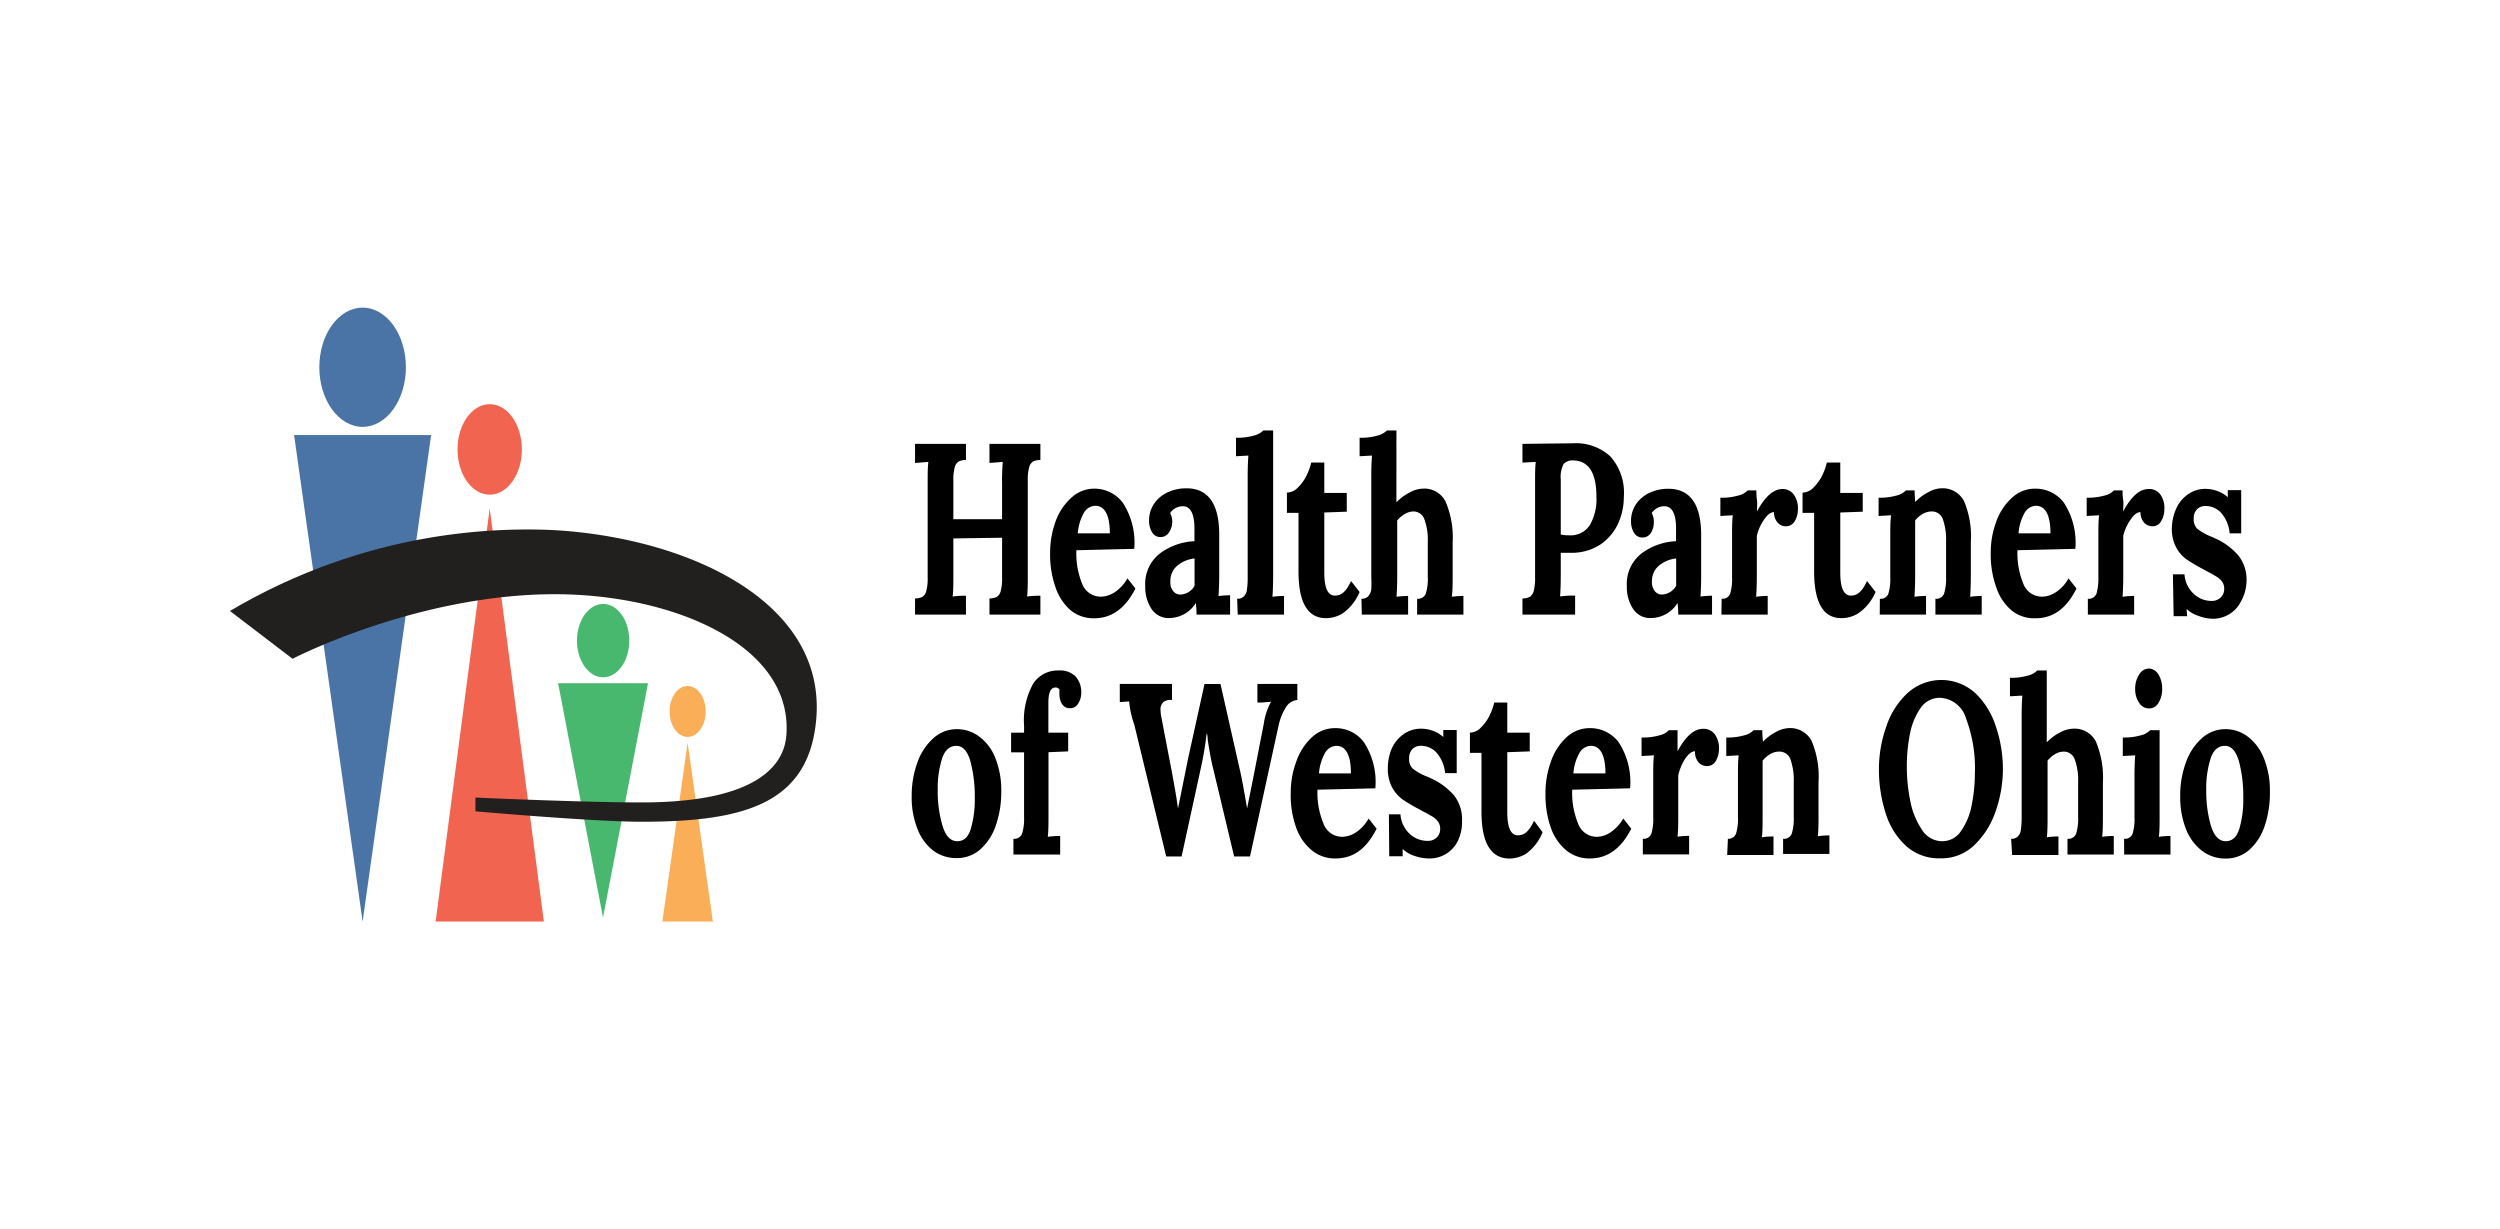 <svg id="Layer_1" data-name="Layer 1" xmlns="http://www.w3.org/2000/svg" viewBox="0 0 216 106.2"><defs><style>.cls-1{fill:#4a73a6;}.cls-2{fill:#49b86f;}.cls-3{fill:#f16450;}.cls-4{fill:#faae58;}.cls-5{fill:#221f1f;}</style></defs><polygon class="cls-1" points="31.33 79.62 37.25 37.59 25.41 37.59 31.33 79.62"/><ellipse class="cls-1" cx="31.33" cy="31.73" rx="3.74" ry="5.15"/><polygon class="cls-2" points="52.1 79.28 55.99 59.03 48.22 59.03 52.1 79.28"/><ellipse class="cls-2" cx="52.11" cy="55.35" rx="2.26" ry="3.17"/><polygon class="cls-3" points="42.31 43.93 37.64 79.62 46.99 79.62 42.31 43.93"/><ellipse class="cls-3" cx="42.31" cy="38.83" rx="2.78" ry="3.91"/><polygon class="cls-4" points="59.41 64.18 57.23 79.62 61.59 79.62 59.41 64.18"/><ellipse class="cls-4" cx="59.41" cy="61.47" rx="1.56" ry="2.2"/><path class="cls-5" d="M55.44,71c-4.16,0-14.36-.9-14.36-.9V68.91s9.3.42,14.36.42c10.15,0,12.32-3.34,12.5-5.8.6-7.85-9.9-12.19-20-12.19-11.86,0-22.56,5.52-22.66,5.58l-5.41-4.13a50.43,50.43,0,0,1,27.77-7c11.86.62,24.22,6.32,22.82,16.93C69.59,69.52,64.09,71,55.44,71Z"/><path d="M79.06,51.71a1.55,1.55,0,0,0,.63-.14.82.82,0,0,0,.34-.5,4.31,4.31,0,0,0,.12-1.2V41.8c0-.78,0-1.42.06-1.89L79.06,40V38.35h4.4v1.39a1.57,1.57,0,0,0-.63.13.85.85,0,0,0-.34.5,4.31,4.31,0,0,0-.12,1.2v3.29h4.21V41.8a18.79,18.79,0,0,1,.06-1.89L85.49,40V38.35h4.4v1.39a1.57,1.57,0,0,0-.63.13.85.85,0,0,0-.34.5,4.31,4.31,0,0,0-.12,1.2v8.07c0,.79,0,1.42-.06,1.9a7.7,7.7,0,0,1,1.15-.07V53.1h-4.4V51.71a1.55,1.55,0,0,0,.63-.14.82.82,0,0,0,.34-.5,4.31,4.31,0,0,0,.12-1.2V46.46l-4.21.06v3.12c0,.79,0,1.42-.06,1.9a7.7,7.7,0,0,1,1.15-.07V53.1h-4.4Z"/><path d="M92.53,52.75a4.48,4.48,0,0,1-1.33-2,8.53,8.53,0,0,1-.47-2.95,7.91,7.91,0,0,1,.48-2.77A5,5,0,0,1,92.57,43a2.89,2.89,0,0,1,2-.78A3.07,3.07,0,0,1,97,43.42a6.32,6.32,0,0,1,1,4l-5,.12a6.91,6.91,0,0,0,.51,2.93,1.71,1.71,0,0,0,1.65,1.08,2.26,2.26,0,0,0,1.15-.38,3.5,3.5,0,0,0,1.1-1.2l.69.88c-.87,1.72-2.06,2.57-3.57,2.57A3.13,3.13,0,0,1,92.53,52.75Zm3.36-6.67c0-1.59-.45-2.38-1.26-2.38a1.18,1.18,0,0,0-1,.64,4.27,4.27,0,0,0-.51,1.74Z"/><path d="M99.51,52.64a3.39,3.39,0,0,1-.56-2,3.33,3.33,0,0,1,1.25-2.81,5.4,5.4,0,0,1,3-1.07V45.66c0-1.28-.35-1.92-1-1.92a1.3,1.3,0,0,0-1.1.59,1.53,1.53,0,0,1,.18.8A1.66,1.66,0,0,1,101,46a.84.84,0,0,1-.74.4.81.81,0,0,1-.72-.41,1.86,1.86,0,0,1-.26-1,2.57,2.57,0,0,1,.42-1.45,2.85,2.85,0,0,1,1.18-1,3.78,3.78,0,0,1,1.63-.35c1.88,0,2.83,1.35,2.83,4l0,3.45q0,1-.06,1.86a8.55,8.55,0,0,1,1-.07V53.1h-2.9c0-.19,0-.51-.06-1h0a2.74,2.74,0,0,1-2.27,1.3A1.76,1.76,0,0,1,99.51,52.64Zm3.7-2V48.25a2.8,2.8,0,0,0-1.5.63,1.73,1.73,0,0,0-.59,1.37,1.19,1.19,0,0,0,.26.84.77.77,0,0,0,.62.28A1.47,1.47,0,0,0,103.21,50.61Z"/><path d="M106.89,51.73a.76.76,0,0,0,.61-.23,1,1,0,0,0,.24-.6,7,7,0,0,0,.06-1V41.19q0-1,.06-1.83l-1.07.06v-1.6a5.18,5.18,0,0,0,1.56-.19,1.71,1.71,0,0,0,.8-.44H110V49.7q0,1-.06,1.86a8.55,8.55,0,0,1,1-.07V53.1h-4Z"/><path d="M112.19,49.39l0-5.08h-1V42.56a1.32,1.32,0,0,0,.93-.42,3.77,3.77,0,0,0,.74-1,5.14,5.14,0,0,0,.43-1.18h1.13v2.63h1.94v1.62l-1.94.07,0,5.18c0,1.36.31,2,.92,2s1-.42,1.39-1.26l.74.95A4.26,4.26,0,0,1,116,53a2.77,2.77,0,0,1-1.41.41Q112.2,53.43,112.19,49.39Z"/><path d="M117.63,51.73a.75.75,0,0,0,.6-.23,1.11,1.11,0,0,0,.25-.6,9.15,9.15,0,0,0,0-1V41.19q0-1,.06-1.83l-1.07.06v-1.6a5.18,5.18,0,0,0,1.56-.19,1.71,1.71,0,0,0,.8-.44h.82V43.4a4.13,4.13,0,0,1,1.11-.83,2.5,2.5,0,0,1,1.13-.35,2.06,2.06,0,0,1,2,1.1,7.92,7.92,0,0,1,.62,3.56V49.7c0,.68,0,1.3-.07,1.86a8.26,8.26,0,0,1,1-.07V53.1h-4V51.73a.71.71,0,0,0,.75-.45,4.13,4.13,0,0,0,.17-1.43v-3a5.14,5.14,0,0,0-.3-2,1,1,0,0,0-.94-.66,1.54,1.54,0,0,0-.75.22,2.35,2.35,0,0,0-.65.56V49.7q0,1-.06,1.86a8.55,8.55,0,0,1,1-.07V53.1h-4Z"/><path d="M131.54,51.71a1.55,1.55,0,0,0,.63-.14.86.86,0,0,0,.34-.5,4.31,4.31,0,0,0,.12-1.2V41.8c0-.78,0-1.42.06-1.89l-1.15.06V38.35l4.35-.05a4.4,4.4,0,0,1,3.24,1.13,4.7,4.7,0,0,1,1.17,3.49,5.53,5.53,0,0,1-.49,2.3A4.41,4.41,0,0,1,138.34,47a4.46,4.46,0,0,1-2.39.76l-.6,0-.5,0v1.85q0,1.2-.06,1.92a9,9,0,0,1,1.3-.07V53.1h-4.55Zm5.81-6.32a4.47,4.47,0,0,0,.58-2.49c0-2.08-.69-3.12-2.06-3.12a1,1,0,0,0-.78.32,2.47,2.47,0,0,0-.24,1.34v4.74a3,3,0,0,0,.69.07A2,2,0,0,0,137.35,45.39Z"/><path d="M141.12,52.64a3.39,3.39,0,0,1-.56-2,3.33,3.33,0,0,1,1.25-2.81,5.4,5.4,0,0,1,3-1.07V45.66c0-1.28-.35-1.92-1-1.92a1.3,1.3,0,0,0-1.1.59,1.53,1.53,0,0,1,.18.8,1.66,1.66,0,0,1-.25.91.84.84,0,0,1-.74.4.81.81,0,0,1-.72-.41,1.86,1.86,0,0,1-.26-1,2.57,2.57,0,0,1,.42-1.45,2.85,2.85,0,0,1,1.18-1,3.78,3.78,0,0,1,1.63-.35c1.88,0,2.83,1.35,2.83,4l0,3.45q0,1-.06,1.86a8.55,8.55,0,0,1,1-.07V53.1H145c0-.19,0-.51-.06-1h0a2.74,2.74,0,0,1-2.27,1.3A1.76,1.76,0,0,1,141.12,52.64Zm3.7-2V48.25a2.8,2.8,0,0,0-1.5.63,1.73,1.73,0,0,0-.59,1.37,1.19,1.19,0,0,0,.26.84.77.77,0,0,0,.62.28A1.48,1.48,0,0,0,144.82,50.61Z"/><path d="M148.75,51.73a.7.7,0,0,0,.74-.45,4.46,4.46,0,0,0,.16-1.43V46.31c0-.63,0-1.23.06-1.79l-1.07.06V43a5.09,5.09,0,0,0,1.56-.19,1.58,1.58,0,0,0,.8-.44h.75c0,.21,0,.48.05.82s0,.67,0,1h0c.7-1.29,1.43-1.94,2.21-1.94a1.19,1.19,0,0,1,.95.45,2,2,0,0,1,.38,1.3,2,2,0,0,1-.26,1,.86.86,0,0,1-.78.47.94.94,0,0,1-.68-.28,1.34,1.34,0,0,1-.35-.94c-.28,0-.58.22-.88.68a4.14,4.14,0,0,0-.6,1.36V49.7q0,1-.06,1.86a8,8,0,0,1,1-.07V53.1h-4Z"/><path d="M156.74,49.39l0-5.08h-1V42.56a1.32,1.32,0,0,0,.93-.42,4,4,0,0,0,.74-1,5.14,5.14,0,0,0,.43-1.18H159v2.63h1.94v1.62l-1.94.07,0,5.18c0,1.36.31,2,.92,2s1-.42,1.39-1.26l.74.95A4.26,4.26,0,0,1,160.54,53a2.77,2.77,0,0,1-1.41.41Q156.75,53.43,156.74,49.39Z"/><path d="M162.42,51.73a.69.69,0,0,0,.74-.45,4.46,4.46,0,0,0,.16-1.43V46.31c0-.63,0-1.23.07-1.79l-1.08.06V43a5.09,5.09,0,0,0,1.56-.19,1.58,1.58,0,0,0,.8-.44h.75s0,.38.06,1h0a4.08,4.08,0,0,1,1.1-.83,2.46,2.46,0,0,1,1.11-.35,2.09,2.09,0,0,1,2,1.1,7.86,7.86,0,0,1,.59,3.56V49.7q0,1-.06,1.86a8.55,8.55,0,0,1,1-.07V53.1h-4V51.73a.71.71,0,0,0,.75-.45,4.4,4.4,0,0,0,.17-1.43l0-3a5.41,5.41,0,0,0-.28-2,1,1,0,0,0-1-.66,1.6,1.6,0,0,0-.75.22,2.31,2.31,0,0,0-.64.56V49.7q0,1-.06,1.86a8,8,0,0,1,1-.07V53.1h-4Z"/><path d="M173.81,52.75a4.4,4.4,0,0,1-1.33-2,8.29,8.29,0,0,1-.48-2.95,7.69,7.69,0,0,1,.49-2.77A5.08,5.08,0,0,1,173.84,43a2.91,2.91,0,0,1,2-.78,3.06,3.06,0,0,1,2.47,1.2,6.31,6.31,0,0,1,1,4l-5,.12a6.9,6.9,0,0,0,.52,2.93,1.71,1.71,0,0,0,1.64,1.08,2.23,2.23,0,0,0,1.15-.38,3.32,3.32,0,0,0,1.1-1.2l.69.88c-.87,1.72-2,2.57-3.56,2.57A3.11,3.11,0,0,1,173.81,52.75Zm3.35-6.67c0-1.59-.45-2.38-1.25-2.38a1.18,1.18,0,0,0-1,.64,4.27,4.27,0,0,0-.51,1.74Z"/><path d="M180.39,51.73a.71.71,0,0,0,.75-.45,4.77,4.77,0,0,0,.16-1.43V46.31c0-.63,0-1.23.06-1.79l-1.07.06V43a5.18,5.18,0,0,0,1.56-.19,1.54,1.54,0,0,0,.79-.44h.75c0,.21,0,.48.05.82s0,.67,0,1h0c.69-1.29,1.42-1.94,2.2-1.94a1.19,1.19,0,0,1,1,.45A2,2,0,0,1,187,44a1.93,1.93,0,0,1-.26,1,.84.84,0,0,1-.78.47,1,1,0,0,1-.68-.28,1.34,1.34,0,0,1-.34-.94c-.29,0-.58.22-.88.68a4,4,0,0,0-.61,1.36V49.7q0,1-.06,1.86a8.24,8.24,0,0,1,1-.07V53.1h-4Z"/><path d="M189.92,53.2a2.51,2.51,0,0,1-1-.59h0l.05.63H187.8l-.06-3.62h1a2.5,2.5,0,0,0,.74,1.63,2.23,2.23,0,0,0,1.63.67,1.1,1.1,0,0,0,.74-.28,1,1,0,0,0,.32-.78,1,1,0,0,0-.2-.63,1.75,1.75,0,0,0-.48-.42c-.18-.11-.55-.32-1.1-.61a15.94,15.94,0,0,1-1.47-.87,2.92,2.92,0,0,1-.88-1,3.33,3.33,0,0,1-.39-1.71A4.31,4.31,0,0,1,188,44a2.94,2.94,0,0,1,1-1.26,2.55,2.55,0,0,1,1.6-.5,3,3,0,0,1,1,.19,2.65,2.65,0,0,1,.88.53h0v-.61h1.16v3.73h-1a3.07,3.07,0,0,0-.7-1.73,1.8,1.8,0,0,0-1.39-.63,1,1,0,0,0-.72.27,1.11,1.11,0,0,0-.29.85,1.09,1.09,0,0,0,.33.87,5.14,5.14,0,0,0,1.14.64,3.2,3.2,0,0,1,.39.17,5.7,5.7,0,0,1,2,1.48,3.33,3.33,0,0,1,.7,2.21A3.75,3.75,0,0,1,193.6,52a2.69,2.69,0,0,1-2.4,1.46A3.49,3.49,0,0,1,189.92,53.2Z"/><path d="M80.67,73.52a4.26,4.26,0,0,1-1.39-1.88,7.31,7.31,0,0,1-.51-2.84,8.46,8.46,0,0,1,.52-3,5.11,5.11,0,0,1,1.4-2.06A3,3,0,0,1,82.63,63a3.18,3.18,0,0,1,2,.66A4.19,4.19,0,0,1,86,65.5a7.48,7.48,0,0,1,.51,2.88A8.84,8.84,0,0,1,86,71.43a4.83,4.83,0,0,1-1.35,2,3.06,3.06,0,0,1-2,.71A3.33,3.33,0,0,1,80.67,73.52Zm3.21-1.92a9,9,0,0,0,.34-2.7,11.69,11.69,0,0,0-.38-3.14c-.26-.88-.66-1.32-1.21-1.32s-1,.36-1.23,1.09a8.4,8.4,0,0,0-.38,2.7,10.33,10.33,0,0,0,.42,3.14c.27.87.69,1.31,1.27,1.31S83.66,72.32,83.88,71.6Z"/><path d="M87.56,72.47a.71.71,0,0,0,.75-.45,4.4,4.4,0,0,0,.17-1.43V65l-1.12,0V63.3h1.12v-.61a6.53,6.53,0,0,1,.78-3.61,2.52,2.52,0,0,1,2.22-1.15,1.87,1.87,0,0,1,1.47.54,2,2,0,0,1,.47,1.31,1.77,1.77,0,0,1-.26,1,.79.79,0,0,1-.72.41.76.76,0,0,1-.66-.33,1.49,1.49,0,0,1-.24-.87,2.26,2.26,0,0,1,0-.42.41.41,0,0,0-.35-.17c-.41,0-.61.45-.61,1.31V63.3h1.71v1.62l-1.7.07,0,5.41c0,.7,0,1.33-.06,1.9a7.21,7.21,0,0,1,1.07-.07v1.6H87.56Z"/><path d="M98,62.6a7.83,7.83,0,0,1-.44-2l-.81.06V59.09h4.51v1.39a1,1,0,0,0-.74.18.83.83,0,0,0-.25.7,3.51,3.51,0,0,0,.09.7l.92,4.8.18,1c.1.54.21,1.21.32,2h0l.87-4.32,1.42-6.44h1.38l1.75,7.75c.14.65.32,1.66.55,3h0l.58-2.9.86-4.41a5.54,5.54,0,0,1,.63-1.91v0l-.8.07-.38,0V59.09h3.45v1.39a1.29,1.29,0,0,0-.94.55,5,5,0,0,0-.69,1.7L108,74h-1.37l-1.8-7.54c-.17-.66-.33-1.53-.49-2.59,0-.13,0-.31-.08-.53h0c-.11.91-.25,1.83-.45,2.76L102.09,74h-1.33Z"/><path d="M113.37,73.49A4.4,4.4,0,0,1,112,71.54a8.29,8.29,0,0,1-.48-3,7.69,7.69,0,0,1,.49-2.77,5.08,5.08,0,0,1,1.35-2.08,2.91,2.91,0,0,1,2-.78,3.06,3.06,0,0,1,2.47,1.2,6.3,6.3,0,0,1,1,4l-5,.12a6.9,6.9,0,0,0,.52,2.93A1.71,1.71,0,0,0,116,72.3a2.23,2.23,0,0,0,1.15-.38,3.49,3.49,0,0,0,1.1-1.2l.69.88c-.87,1.72-2,2.57-3.56,2.57A3.11,3.11,0,0,1,113.37,73.49Zm3.35-6.67c0-1.59-.45-2.38-1.25-2.38a1.18,1.18,0,0,0-1,.64,4.27,4.27,0,0,0-.51,1.74Z"/><path d="M122.19,73.94a2.51,2.51,0,0,1-1-.59h0l0,.63h-1.16L120,70.36h1a2.52,2.52,0,0,0,.74,1.63,2.24,2.24,0,0,0,1.63.66,1.07,1.07,0,0,0,.74-.27,1,1,0,0,0,.32-.78,1,1,0,0,0-.2-.63,1.71,1.71,0,0,0-.47-.42c-.19-.11-.56-.32-1.11-.61a15.94,15.94,0,0,1-1.47-.87,3.13,3.13,0,0,1-.88-1,3.34,3.34,0,0,1-.39-1.72,4.27,4.27,0,0,1,.32-1.63,3,3,0,0,1,1-1.26,2.57,2.57,0,0,1,1.6-.5,3,3,0,0,1,1,.19,2.54,2.54,0,0,1,.87.53h0v-.61h1.16V66.8h-1a3.15,3.15,0,0,0-.71-1.73,1.8,1.8,0,0,0-1.39-.63,1,1,0,0,0-.72.27,1.12,1.12,0,0,0-.29.84,1.07,1.07,0,0,0,.34.88,5,5,0,0,0,1.13.64,3.85,3.85,0,0,1,.4.17,5.86,5.86,0,0,1,2,1.47,3.36,3.36,0,0,1,.7,2.22,3.75,3.75,0,0,1-.39,1.78,2.69,2.69,0,0,1-2.4,1.46A3.8,3.8,0,0,1,122.19,73.94Z"/><path d="M128,70.13l0-5.08h-1V63.3a1.32,1.32,0,0,0,.93-.42,3.77,3.77,0,0,0,.74-1,5.14,5.14,0,0,0,.43-1.18h1.13V63.3h1.94v1.62l-1.94.07,0,5.18c0,1.36.31,2,.92,2s1-.42,1.39-1.26l.74,1a4.26,4.26,0,0,1-1.44,1.86,2.87,2.87,0,0,1-1.41.41Q128,74.17,128,70.13Z"/><path d="M135.35,73.49A4.48,4.48,0,0,1,134,71.54a8.53,8.53,0,0,1-.47-3,7.91,7.91,0,0,1,.48-2.77,5.08,5.08,0,0,1,1.35-2.08,2.93,2.93,0,0,1,2-.78,3.09,3.09,0,0,1,2.48,1.2,6.3,6.3,0,0,1,1,4l-5,.12a6.91,6.91,0,0,0,.51,2.93A1.71,1.71,0,0,0,138,72.3a2.2,2.2,0,0,0,1.14-.38,3.61,3.61,0,0,0,1.11-1.2l.69.88c-.87,1.72-2.06,2.57-3.57,2.57A3.13,3.13,0,0,1,135.35,73.49Zm3.36-6.67c0-1.59-.45-2.38-1.26-2.38a1.18,1.18,0,0,0-1,.64,4.27,4.27,0,0,0-.51,1.74Z"/><path d="M141.94,72.47a.7.7,0,0,0,.74-.45,4.46,4.46,0,0,0,.16-1.43V67.05c0-.63,0-1.23.06-1.79l-1.07.06v-1.6a5.18,5.18,0,0,0,1.56-.19,1.63,1.63,0,0,0,.8-.44h.75c0,.21,0,.48,0,.82s0,.67,0,1h0c.69-1.29,1.43-1.94,2.2-1.94a1.19,1.19,0,0,1,1,.45,2,2,0,0,1,.38,1.3,2.05,2.05,0,0,1-.26,1,.86.86,0,0,1-.79.47,1,1,0,0,1-.68-.28,1.37,1.37,0,0,1-.34-1c-.29,0-.58.23-.88.69A4.4,4.4,0,0,0,145,67v3.43c0,.68,0,1.29-.06,1.86a6.63,6.63,0,0,1,1-.07v1.6h-4Z"/><path d="M149.29,72.47A.7.7,0,0,0,150,72a4.46,4.46,0,0,0,.16-1.43V67.05c0-.63,0-1.23.06-1.79l-1.07.06v-1.6a5.18,5.18,0,0,0,1.56-.19,1.63,1.63,0,0,0,.8-.44h.75s0,.38.06,1h0a4,4,0,0,1,1.09-.83,2.54,2.54,0,0,1,1.11-.35,2.09,2.09,0,0,1,2,1.1,7.83,7.83,0,0,1,.6,3.56v2.82c0,.68,0,1.29-.06,1.86a6.78,6.78,0,0,1,1-.07v1.6h-4V72.47a.71.71,0,0,0,.75-.45,4.4,4.4,0,0,0,.17-1.43v-3a5.46,5.46,0,0,0-.29-2,1,1,0,0,0-1-.65,1.44,1.44,0,0,0-.75.22,2.35,2.35,0,0,0-.65.56v4.76c0,.68,0,1.29-.06,1.86a6.63,6.63,0,0,1,1-.07v1.6h-4Z"/><path d="M164.64,73.05a6.34,6.34,0,0,1-1.74-2.86,12.29,12.29,0,0,1-.56-3.73,11,11,0,0,1,.62-3.64,6.94,6.94,0,0,1,1.83-2.92,4.35,4.35,0,0,1,5.89,0,6.86,6.86,0,0,1,1.78,2.92,11.52,11.52,0,0,1,.59,3.64,11,11,0,0,1-.62,3.61A7.22,7.22,0,0,1,170.6,73a4.07,4.07,0,0,1-2.93,1.16A4.25,4.25,0,0,1,164.64,73.05Zm4.81-1.28a5.61,5.61,0,0,0,.9-2.19,13.89,13.89,0,0,0,.28-2.76,12.18,12.18,0,0,0-.77-4.76,2.45,2.45,0,0,0-2.27-1.77,2,2,0,0,0-1.65.88,5.8,5.8,0,0,0-.92,2.24,14.15,14.15,0,0,0-.27,2.8,14.84,14.84,0,0,0,.3,3,6.61,6.61,0,0,0,1,2.47,2.06,2.06,0,0,0,1.76,1A1.92,1.92,0,0,0,169.45,71.77Z"/><path d="M173.76,72.47a.76.76,0,0,0,.61-.23,1,1,0,0,0,.24-.6,7,7,0,0,0,.06-1V61.93q0-1,.06-1.83l-1.07.06v-1.6a5.18,5.18,0,0,0,1.56-.19,1.71,1.71,0,0,0,.8-.44h.82v6.21a4.24,4.24,0,0,1,1.1-.83,2.57,2.57,0,0,1,1.14-.35,2.07,2.07,0,0,1,2,1.1,8,8,0,0,1,.61,3.56v2.82c0,.68,0,1.29-.06,1.86a6.63,6.63,0,0,1,1-.07v1.6h-4V72.47a.71.71,0,0,0,.75-.45,4.4,4.4,0,0,0,.17-1.43v-3a5.23,5.23,0,0,0-.3-2,1,1,0,0,0-.94-.65,1.5,1.5,0,0,0-.76.22,2.46,2.46,0,0,0-.64.56v4.76c0,.68,0,1.29-.06,1.86a6.82,6.82,0,0,1,1-.07v1.6h-4Z"/><path d="M183.52,72.47a.7.7,0,0,0,.74-.45,4.46,4.46,0,0,0,.16-1.43v-3.5q0-1,.06-1.83l-1.07.06v-1.6a5.18,5.18,0,0,0,1.56-.19,1.63,1.63,0,0,0,.8-.44h.82v7.35c0,.68,0,1.29-.06,1.86a6.63,6.63,0,0,1,1-.07v1.6h-4Zm1.3-11.75a2.05,2.05,0,0,1-.34-1.21,2.2,2.2,0,0,1,.35-1.24,1,1,0,0,1,.83-.51,1,1,0,0,1,.82.5,2.26,2.26,0,0,1,.33,1.25,2.19,2.19,0,0,1-.32,1.22.93.93,0,0,1-.81.48A1,1,0,0,1,184.82,60.72Z"/><path d="M190.27,73.52a4.35,4.35,0,0,1-1.4-1.88,7.5,7.5,0,0,1-.5-2.84,8.25,8.25,0,0,1,.52-3,5,5,0,0,1,1.4-2.06,3,3,0,0,1,1.94-.74,3.18,3.18,0,0,1,2,.66,4.34,4.34,0,0,1,1.38,1.88,7.48,7.48,0,0,1,.51,2.88,8.83,8.83,0,0,1-.49,3.05,4.72,4.72,0,0,1-1.34,2,3.07,3.07,0,0,1-2,.71A3.32,3.32,0,0,1,190.27,73.52Zm3.21-1.92a9,9,0,0,0,.34-2.7,11.69,11.69,0,0,0-.38-3.14c-.26-.88-.66-1.32-1.21-1.32s-1,.36-1.23,1.09a8.4,8.4,0,0,0-.38,2.7,10.68,10.68,0,0,0,.41,3.14c.28.87.7,1.31,1.27,1.31S193.26,72.32,193.48,71.6Z"/></svg>